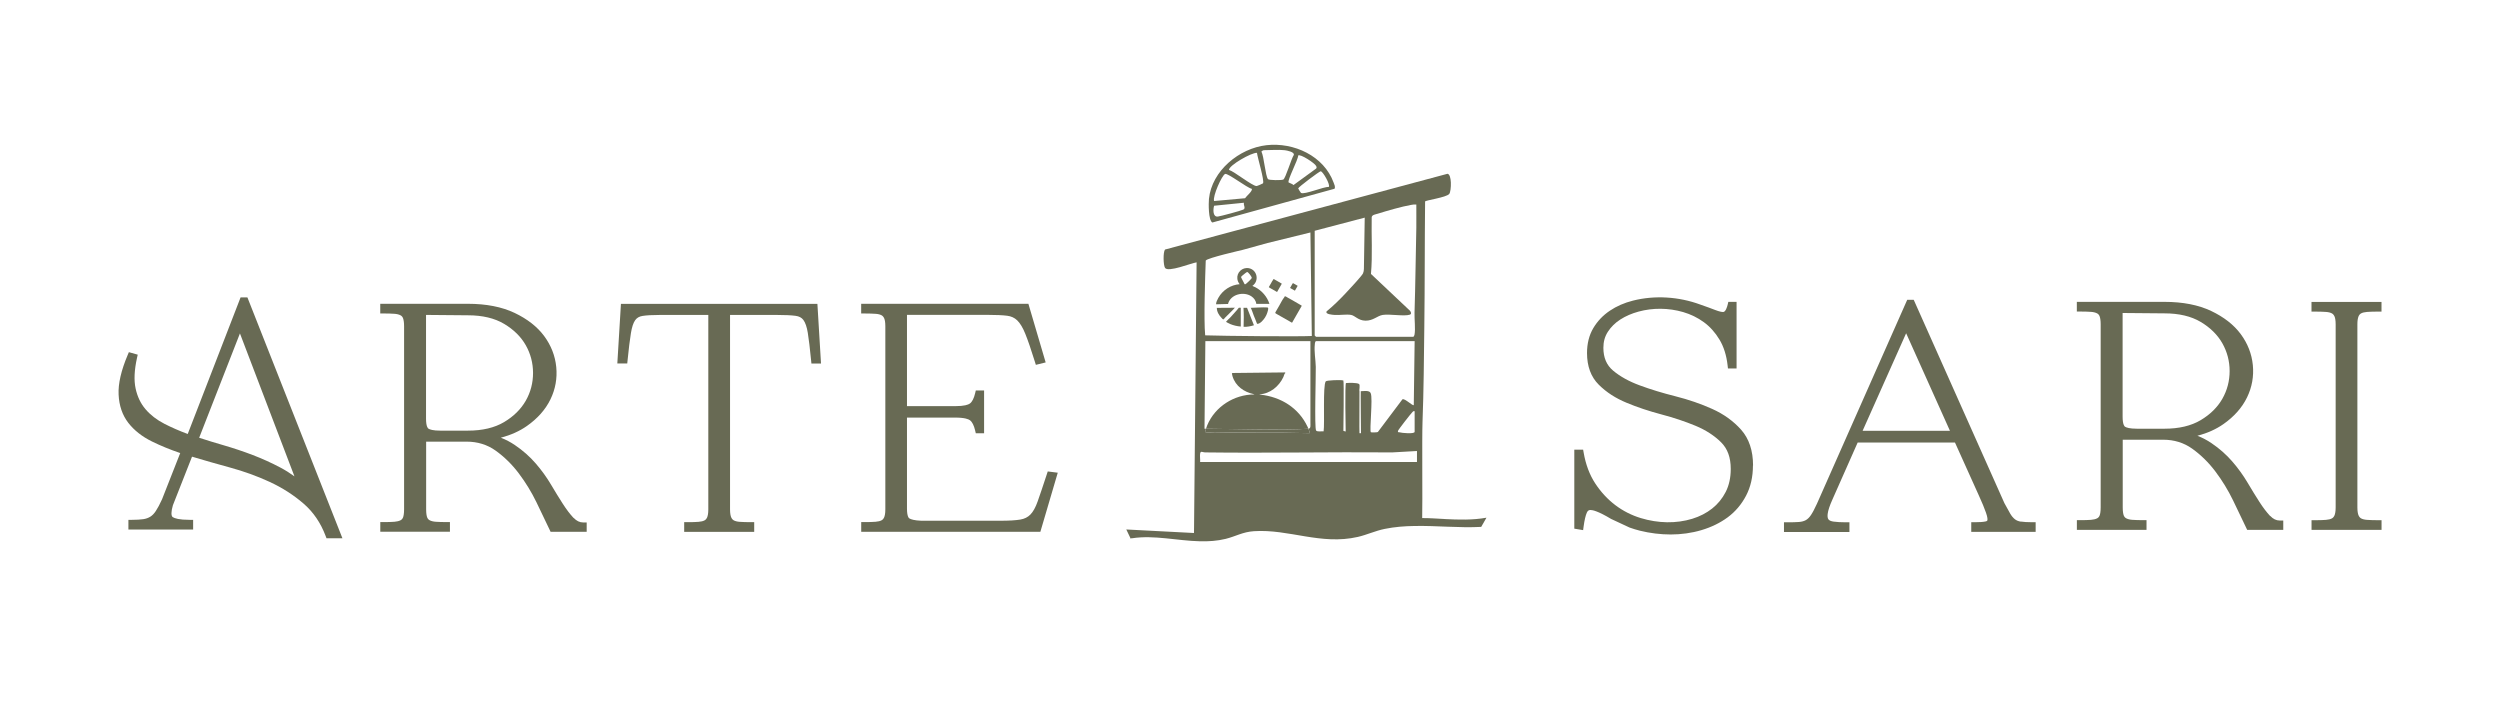 <svg viewBox="0 0 609.52 175.27" xmlns="http://www.w3.org/2000/svg" data-name="Layer 1" id="Layer_1">
  <defs>
    <style>
      .cls-1 {
        fill: #686a54;
      }
    </style>
  </defs>
  <g>
    <path d="M352.24,126.54c-2.09-.1-3.41-.23-5.5-.23.11-3.87-.07-19.38.08-23.39.29-7.7.35-15.55.44-23.26.13-10.18.08-20.36.19-30.53.05-.3,5.15-.97,5.88-1.84.28-.33.45-1.63.4-2.82-.05-1.06-.29-2.02-.82-2.1l-68.87,18.47c-.51.67-.41,3.83,0,4.47.74,1.16,6.4-1.17,7.7-1.35l-.62,64.59-.02,1.4-16.5-.86,1.09,2.29c-.02-.2.16-.11.35-.15,5.37-.82,10.96.61,16.52.74,2.1.05,4.19-.08,6.27-.59,2.46-.61,4.15-1.69,6.89-1.87,8.53-.56,16.32,3.45,25.31,1.4,2.23-.51,4.32-1.51,6.58-1.96,2.41-.49,4.85-.68,7.3-.71,5.4-.1,10.85.51,16.22.22l1.28-2.24c-3.38.61-6.78.5-10.18.33ZM320.56,56.26l12.17-3.2-.2,12.5c0,.37-.07.73-.21,1.08-.23.58-3.58,4.16-4.28,4.9-1.44,1.53-2.97,3.04-4.6,4.37-.4.72,1.41.83,1.92.87,1.24.1,2.92-.21,4.05,0,.96.18,1.74,1.36,3.46,1.4,1.91.05,2.91-1.19,4.25-1.4,1.71-.27,5.21.39,6.57-.05.51-.16.35-.62.07-.97l-9.51-8.97c.41-4.58.08-9.24.18-13.84.08-.6.96-.68,1.49-.85,2.23-.7,5.86-1.75,8.1-2.14.43-.07.85-.14,1.29-.1-.04,1.89.05,3.78,0,5.67-.16,6.87-.22,13.83-.44,20.7-.05,1.54.26,3.98,0,5.35-.03.18-.17.53-.32.53h-23.7s-.32-.3-.32-.32v-25.52ZM320.55,83.91c.03-.22.1-.74.33-.74h24.02l-.21,15.59c-.25.29-2.22-1.73-2.77-1.4l-5.99,7.97c-.2.12-1.63.12-1.7.05-.38-.37.51-8.27-.03-9.48-.23-.81-1.74-.54-2.43-.52-.05,0,.05,10.24.05,10.24,0,0-.36,0-.37,0-.06,0,.03-10.26,0-10.28-.13-.13.23-1.52-.12-1.73-.56-.33-2.38-.28-3.16-.22-.31.02-.08,11.82-.08,11.82l-.56-.16s.18-12.22-.01-12.29c-.56-.19-4.09-.06-4.29.22-.74,1.06-.23,10.27-.52,12.18-.46-.05-1.57.18-1.83-.2-.44-.64-.04-13.5-.08-15.5-.03-1.74-.44-3.75-.23-5.55ZM344.9,100.26v5.02c0,.58-3.16.3-3.74.11-.22-.07-.39.14-.32-.33.05-.28,3.03-4.08,3.42-4.48.21-.21.27-.4.64-.33ZM293.98,63.52c.39-.64,8.86-2.56,8.86-2.56l6.19-1.71,10.46-2.57.34,25.24c-3.37.17-21.32,0-26-.16-.37-3.95,0-14.3.14-18.26ZM293.87,83.17h25.62v19.91c0,.59.13,1.39-.45,1.44-.01,0-.03,0-.04,0,.17.4.36.9.34,1,0,.03-.04.08-.07.09-.04.02-.77-.02-.9-.02-7.14-.21-14.33-.01-21.47-.2-.9-.08-2.02.12-2.89,0-.31-.04-.13-.39-.07-.59.03-.09.07-.18.1-.27-.12,0-.27,0-.37,0l.21-21.36ZM345.46,112.64h-52.86c.06-.65-.1-1.41,0-2.03.12-.78.6-.32,1.16-.31,15.21.2,30.44-.13,45.71,0l6-.34v2.68Z" class="cls-1"></path>
    <path d="M308.77,35.4c-6.62.75-13.33,6.23-14.02,13.1-.1,1.06-.15,5.23.83,5.75l29.79-8.23c.25-.5-.05-1.01-.22-1.49-2.38-6.53-9.71-9.88-16.38-9.13ZM303.13,51.1c-.48.26-5.54,1.62-6.21,1.7-1.26.14-1.17-1.76-.91-2.64l7.27-.73c-.15.67.51,1.31-.14,1.67ZM303.56,48.33l-7.55.68c-.43-1.08,1.93-6.37,2.7-6.6.7-.21,5.32,3.38,6.47,3.62.33.48-1.36,1.84-1.63,2.3ZM307.93,44.7c-.05.07-1.42.66-1.57.66-1.04,0-5.37-3.52-6.73-3.94,0-1.1,5.49-4.25,6.83-4.16.12,1.15,1.87,6.79,1.47,7.44ZM312.88,43.77c-.36.22-3.51.2-3.74-.1-.64-.86-.96-5.44-1.59-6.71.01-.12.5-.34.53-.34,1.58,0,3.62-.17,5.12,0,.55.06,2.47.43,2.24,1.16-.6.89-1.99,5.66-2.56,6ZM314.18,44.49c-.38-.52,2.32-5.52,2.33-6.58.52-.45,4.06,1.88,4.37,2.55.11.23.19.41,0,.64l-5.52,4.02c-.18-.27-1.14-.57-1.19-.63ZM323.97,45.58c-1.28-.09-5.93,1.95-6.78,1.45-.06-.03-.69-1.02-.68-1.1.07-.34,5.13-4.13,5.47-4.17.51-.05,2.45,3.33,1.99,3.82Z" class="cls-1"></path>
    <path d="M310.94,76.16c-.02.05-.03.13-.01.18.01.04.6.37.69.42,1.1.65,2.22,1.27,3.33,1.9h.08s2.35-4.1,2.35-4.1c-.02-.06-.25-.18-.32-.22-.66-.41-1.35-.8-2.03-1.18-.34-.19-.68-.38-1.03-.57-.1-.06-.7-.48-.79-.32,0,.02,0,.04-.01.06,0,.02-.01.04-.02.06-.02.04-.04.07-.07.1-.48.59-.81,1.33-1.19,1.98-.32.56-.65,1.12-.97,1.68Z" class="cls-1"></path>
    <path d="M306.03,70.02c-.08-.05-.69-.29-.69-.32,1.72-1.18,1.22-3.9-.86-4.31-1.6-.3-3.02,1.05-2.8,2.65.07.47.27.9.56,1.25-2.16.15-4.15,1.45-5.2,3.33-.25.46-.56,1.05-.56,1.57l2.92-.08c.59-2.36,3.8-3.14,5.71-1.86.62.42,1.1,1.06,1.18,1.84h3.21c-.56-1.76-1.84-3.23-3.46-4.07ZM305.08,67.95c-.22.27-.86.9-1.15,1.13-.49.42-.47.24-.69-.2-.1-.22-.66-1.2-.66-1.33.02-.14.44-.47.57-.57.15-.14.78-.64.91-.66.24-.05,1.17,1.18,1.13,1.44-.02.05-.08.14-.12.2Z" class="cls-1"></path>
    <path d="M308.99,74.96c-1.34-.08-2.72.07-4.07.09.12,0,.7,1.76.77,1.92.26.66.56,1.32.79,1.98.75.08,1.61-1.02,1.96-1.57.24-.37.42-.77.55-1.19.07-.23.33-.96.14-1.17-.03-.03-.08-.06-.13-.06Z" class="cls-1"></path>
    <path d="M302.02,75.05s-.39.49-.47.58c-.54.61-1.09,1.22-1.64,1.82-.24.25-.76.68-.93.92-.02.04-.05.08-.03.12.03.05.83.45.95.5.8.34,1.74.56,2.61.62v-4.58c-.12.02-.4-.04-.49.02Z" class="cls-1"></path>
    <path d="M303.17,75.03c.1,1.54.09,3.1.03,4.65.86.04,1.7-.13,2.52-.38l-1.68-4.26h-.87Z" class="cls-1"></path>
    <path d="M300.7,75.44c.06-.06.33-.41.41-.41-.06,0-4.44.03-4.44.03,0,.95.53,1.82,1.18,2.48.09.09.28.34.41.33.12-.01.38-.39.47-.47.32-.33.65-.65.98-.97.33-.33.65-.65.98-.98Z" class="cls-1"></path>
    <path d="M311.32,71.19h.04s1.15-2.01,1.15-2.01c0-.03-.12-.09-.16-.11-.33-.2-.66-.39-.99-.58-.17-.09-.34-.19-.5-.28-.05-.03-.34-.24-.39-.16,0,0,0,.02,0,.03,0,.01,0,.02-.01.03,0,.02-.02.03-.03.05-.23.29-.4.65-.58.97-.16.27-.32.55-.48.82-.01.03-.01.06,0,.09,0,.02.29.18.34.21.54.32,1.09.62,1.63.93Z" class="cls-1"></path>
    <path d="M315.69,70.87h.02s.67-1.18.67-1.18c0-.02-.07-.05-.09-.06-.19-.12-.39-.23-.58-.34-.1-.05-.2-.11-.29-.16-.03-.02-.2-.14-.23-.09,0,0,0,.01,0,.02,0,0,0,.01,0,.02,0,.01-.01.02-.02.03-.14.17-.23.38-.34.57-.09.16-.19.32-.28.48,0,.01,0,.04,0,.05,0,.01.17.11.2.12.31.19.64.37.96.54Z" class="cls-1"></path>
    <path d="M294.03,104.53c-.03.09-.07.19-.1.27-.06.21-.24.55.07.59.87.11,1.99-.09,2.89,0,7.15.19,14.33-.01,21.47.2.13,0,.86.04.9.02.03-.02.07-.06.07-.09.03-.09-.17-.59-.34-1-4.96.44-21.21.03-24.97,0Z" class="cls-1"></path>
    <path d="M307.31,96.21c-.06,0-.24-.02-.27-.07,2.58-.11,4.8-1.93,5.86-4.22.1-.21.2-.63.29-.79.06-.11.3-.12.12-.33l-12.84.14c-.05.04-.11.09-.12.16,0,.03.12.55.14.62.73,2.44,2.82,3.87,5.2,4.38.04,0,.12.01.11.07-4.93.01-9.58,2.97-11.48,7.54-.11.25-.2.54-.29.82,3.76.03,20.01.44,24.97,0-.09-.21-.17-.41-.21-.48-2.16-4.61-6.5-7.28-11.48-7.83Z" class="cls-1"></path>
  </g>
  <g>
    <g>
      <path d="M58.66,72.5l-12.89,33.31c-2.04-.76-3.94-1.59-5.66-2.47-1.88-.96-3.44-2.17-4.64-3.58-1.18-1.38-1.99-3.09-2.41-5.06-.43-1.99-.31-4.49.34-7.42l.18-.81-2.16-.61-.3.72c-1.58,3.74-2.33,6.98-2.2,9.63.12,2.7.92,5.01,2.36,6.88,1.42,1.83,3.36,3.36,5.78,4.55,2.07,1.02,4.38,1.97,6.88,2.82l-4.43,11.27c-.55,1.21-1.06,2.17-1.52,2.86-.41.63-.87,1.1-1.35,1.39-.49.3-1.07.51-1.72.6-.72.1-1.64.16-2.73.16h-.88v2.36h15.78v-2.36h-.88c-2.54,0-3.62-.36-4.09-.66-.43-.28-.41-1.4.04-2.9l4.66-11.84c2.96.89,6.02,1.76,9.2,2.63,3.38.92,6.66,2.1,9.73,3.52,3.04,1.4,5.81,3.18,8.25,5.28,2.38,2.05,4.19,4.7,5.39,7.9l.22.57h3.88l-23.17-58.74h-1.64ZM48.56,106.73l9.94-25.44,13.29,34.85c-1.09-.79-2.23-1.51-3.42-2.14-2.15-1.14-4.42-2.17-6.77-3.07-2.33-.89-4.71-1.68-7.08-2.37-2.02-.58-4.03-1.2-5.96-1.83Z" class="cls-1"></path>
      <path d="M139.82,126.26c-.84-.9-1.71-2.04-2.59-3.41-.91-1.41-1.87-2.98-2.89-4.7-1.04-1.76-2.29-3.5-3.72-5.15-1.45-1.68-3.16-3.19-5.09-4.49-1.04-.71-2.18-1.31-3.42-1.79,2.44-.65,4.56-1.6,6.34-2.85,2.62-1.83,4.55-4.02,5.76-6.51,1.21-2.49,1.68-5.15,1.41-7.88-.27-2.73-1.26-5.27-2.95-7.55-1.68-2.27-4.1-4.16-7.21-5.64-3.1-1.47-6.92-2.22-11.36-2.22h-21.39v2.36h.88c1,0,1.86.03,2.58.08.61.04,1.11.17,1.49.37.29.16.48.38.61.72.16.44.25,1.1.25,1.95v44.62c0,1.07-.13,1.65-.24,1.95-.13.34-.32.56-.61.72-.38.2-.88.32-1.49.37-.72.06-1.58.08-2.58.08h-.88v2.36h16.98v-2.36h-.88c-1,0-1.86-.03-2.58-.08-.61-.04-1.11-.17-1.49-.37-.29-.16-.48-.38-.61-.72-.11-.3-.24-.88-.24-1.95v-16.49h9.88c2.64,0,5.02.73,7.05,2.18,2.1,1.5,4.01,3.37,5.66,5.56,1.67,2.22,3.12,4.59,4.31,7.05,1.22,2.53,2.29,4.75,3.2,6.68l.24.51h8.8v-2.28h-.88c-.83,0-1.59-.37-2.3-1.12ZM103.87,102.04v-25.26l10.22.09c3.52,0,6.49.7,8.82,2.09,2.34,1.39,4.11,3.15,5.28,5.21,1.17,2.07,1.77,4.35,1.77,6.76s-.59,4.69-1.77,6.76-2.95,3.82-5.28,5.21c-2.33,1.39-5.29,2.09-8.82,2.09h-6.75c-1.76,0-2.54-.27-2.89-.49-.14-.09-.58-.53-.58-2.46Z" class="cls-1"></path>
      <path d="M151.39,74.08l-.88,14.54h2.42l.08-.79c.28-2.8.55-5.02.81-6.59.23-1.45.58-2.52,1.04-3.17.4-.57.98-.91,1.77-1.04.98-.16,2.4-.24,4.21-.24h11.85v47.4c0,1.05-.15,1.62-.27,1.92-.15.35-.36.61-.64.76-.35.19-.84.31-1.47.36-.75.06-1.62.08-2.62.08h-.88v2.36h17.07v-2.36h-.88c-1,0-1.88-.03-2.63-.08-.63-.04-1.12-.17-1.47-.36-.28-.16-.49-.41-.64-.77-.12-.29-.27-.86-.27-1.91v-47.4h11.42c1.94,0,3.47.07,4.54.21.87.11,1.5.44,1.92,1.01.48.65.85,1.71,1.08,3.15.25,1.55.52,3.79.8,6.67l.08.8h2.34l-.88-14.54h-47.9Z" class="cls-1"></path>
      <path d="M255.22,115.64c-.91,2.78-1.65,4.97-2.22,6.58-.52,1.49-1.13,2.58-1.8,3.25-.64.64-1.43,1.03-2.43,1.2-1.11.19-2.74.29-4.85.29h-19.28c-1.72-.06-2.54-.34-2.92-.56-.14-.08-.59-.49-.59-2.39v-22.2h11.76c2.35,0,3.25.4,3.58.64.56.41.99,1.26,1.28,2.51l.16.68h2.02v-10.45h-2.02l-.16.68c-.29,1.24-.73,2.11-1.28,2.51-.4.29-1.35.64-3.58.64h-11.76v-22.25h19.88c1.88,0,3.41.07,4.55.21.98.12,1.78.49,2.44,1.12.71.68,1.37,1.78,1.97,3.27.64,1.57,1.42,3.86,2.33,6.78l.25.8,2.39-.59-4.21-14.29h-40.77v2.36h.88c1,0,1.88.03,2.63.08.63.04,1.12.17,1.47.36.28.16.49.41.64.76.13.3.27.87.27,1.92v44.62c0,1.05-.15,1.62-.27,1.92-.15.35-.36.61-.64.76-.35.19-.84.31-1.47.36-.75.06-1.62.08-2.62.08h-.88v2.36h43.68l4.24-14.4-2.44-.31-.23.69Z" class="cls-1"></path>
    </g>
    <g>
      <path d="M427.41,113.49c0-3.61-.98-6.54-2.91-8.72-1.87-2.1-4.24-3.81-7.05-5.07-2.73-1.23-5.74-2.27-8.95-3.08-3.14-.79-6.07-1.68-8.71-2.66-2.6-.95-4.78-2.16-6.49-3.59-1.6-1.34-2.38-3.17-2.38-5.58,0-1.49.36-2.77,1.1-3.91.75-1.16,1.77-2.17,3.03-2.98,1.29-.83,2.79-1.48,4.45-1.93,3.45-.94,7.27-.93,10.88.12,1.82.53,3.52,1.36,5.03,2.46,1.49,1.09,2.78,2.52,3.82,4.26,1.04,1.73,1.7,3.83,1.97,6.24l.09.79h2.1v-16.24h-2.01l-.16.68c-.13.54-.5,1.79-1.1,1.79-.31,0-.9-.09-1.94-.49-.95-.37-2.17-.82-3.65-1.33-5.23-1.93-11.09-2.29-16.38-.96-2.11.53-4.02,1.36-5.66,2.47-1.67,1.12-3.02,2.54-4.03,4.24-1.02,1.72-1.53,3.77-1.53,6.07,0,3.24.96,5.84,2.87,7.73s4.09,3.28,6.78,4.4c2.6,1.09,5.47,2.04,8.53,2.85,2.97.78,5.76,1.72,8.3,2.77,2.47,1.03,4.56,2.38,6.21,4.02,1.58,1.57,2.35,3.7,2.35,6.49,0,2.12-.41,4.01-1.23,5.61-.82,1.61-1.94,2.97-3.31,4.05-1.39,1.09-3.01,1.93-4.84,2.49-3.91,1.2-8.31,1.12-12.56-.17-2.23-.68-4.31-1.73-6.18-3.14-1.87-1.41-3.53-3.19-4.92-5.31-1.38-2.1-2.32-4.62-2.82-7.5l-.13-.73h-2.15v19.26l2.15.36.12-.9c.21-1.55.48-2.69.79-3.38.23-.52.53-.63.9-.63.51,0,1.85.28,5.01,2.18l4.5,2.1c.83.3,1.68.55,2.53.77,2.48.61,5.01.92,7.52.92s5.09-.35,7.47-1.06c2.4-.71,4.55-1.76,6.39-3.11,1.87-1.38,3.38-3.16,4.49-5.28,1.12-2.13,1.68-4.61,1.68-7.35Z" class="cls-1"></path>
      <path d="M492.68,127.18c-.57-.09-1.04-.28-1.44-.59-.42-.33-.8-.79-1.14-1.37-.39-.67-.87-1.54-1.41-2.55l-22.11-49.58h-1.58l-22.02,49.74c-.55,1.2-1.04,2.14-1.47,2.77-.38.56-.79.96-1.23,1.21-.45.25-1.01.4-1.65.45-.75.06-1.69.08-2.8.08h-.88v2.36h15.96v-2.36h-.88c-1.2,0-2.21-.06-3-.17-.59-.08-1.01-.26-1.23-.53-.26-.32-.25-.93-.19-1.38.1-.82.48-1.97,1.13-3.42l6.18-13.95h23.72l5.83,12.93c.79,1.74,1.37,3.13,1.72,4.15.43,1.21.39,1.7.36,1.85-.02.09-.05.23-.44.31-.57.13-1.45.19-2.62.19h-.88v2.36h15.7v-2.36h-.88c-1.14,0-2.05-.06-2.72-.16ZM454.12,105.03l10.61-23.78,10.68,23.78h-21.29Z" class="cls-1"></path>
      <path d="M553.46,125.79c-.84-.9-1.71-2.04-2.59-3.41-.91-1.41-1.87-2.98-2.89-4.7-1.04-1.76-2.29-3.5-3.72-5.15-1.45-1.68-3.16-3.19-5.09-4.49-1.04-.71-2.18-1.31-3.42-1.79,2.44-.65,4.56-1.6,6.34-2.85,2.62-1.83,4.55-4.02,5.76-6.51,1.21-2.49,1.68-5.15,1.41-7.88-.27-2.73-1.26-5.27-2.95-7.55-1.68-2.27-4.1-4.16-7.21-5.64-3.1-1.47-6.92-2.22-11.36-2.22h-21.39v2.36h.88c1,0,1.86.03,2.58.08.61.04,1.11.17,1.49.37.29.16.48.38.61.72.16.44.25,1.1.25,1.95v44.62c0,1.07-.13,1.65-.24,1.95-.13.34-.32.56-.61.72-.38.2-.88.32-1.49.37-.72.06-1.58.08-2.58.08h-.88v2.36h16.98v-2.36h-.88c-1,0-1.86-.03-2.58-.08-.61-.04-1.11-.17-1.49-.37-.29-.16-.48-.38-.61-.72-.11-.3-.24-.88-.24-1.95v-16.49h9.88c2.64,0,5.02.73,7.05,2.18,2.1,1.5,4.01,3.37,5.66,5.56,1.67,2.22,3.12,4.59,4.31,7.05,1.22,2.53,2.29,4.75,3.2,6.68l.24.51h8.8v-2.28h-.88c-.83,0-1.59-.37-2.3-1.12ZM517.51,101.57v-25.26l10.22.09c3.52,0,6.49.7,8.82,2.09,2.34,1.39,4.11,3.15,5.28,5.21,1.17,2.07,1.77,4.35,1.77,6.76s-.59,4.69-1.77,6.76-2.95,3.82-5.28,5.21c-2.33,1.39-5.29,2.09-8.82,2.09h-6.75c-1.76,0-2.54-.27-2.89-.49-.14-.09-.58-.53-.58-2.46Z" class="cls-1"></path>
      <path d="M575.01,77.17c.15-.35.36-.61.64-.76.34-.19.85-.31,1.47-.36.75-.05,1.63-.08,2.63-.08h.88v-2.36h-17.07v2.36h.88c1,0,1.88.03,2.63.08.63.04,1.12.17,1.47.36.28.16.49.41.64.76.13.3.27.87.27,1.92v44.62c0,1.05-.15,1.62-.27,1.92-.15.35-.36.61-.64.76-.35.19-.84.31-1.47.36-.75.06-1.62.08-2.62.08h-.88v2.36h17.07v-2.36h-.88c-1,0-1.87-.03-2.63-.08-.62-.04-1.13-.17-1.47-.36-.28-.16-.49-.41-.64-.77-.12-.29-.27-.86-.27-1.91v-44.62c0-.84.09-1.49.27-1.92Z" class="cls-1"></path>
    </g>
  </g>
</svg>